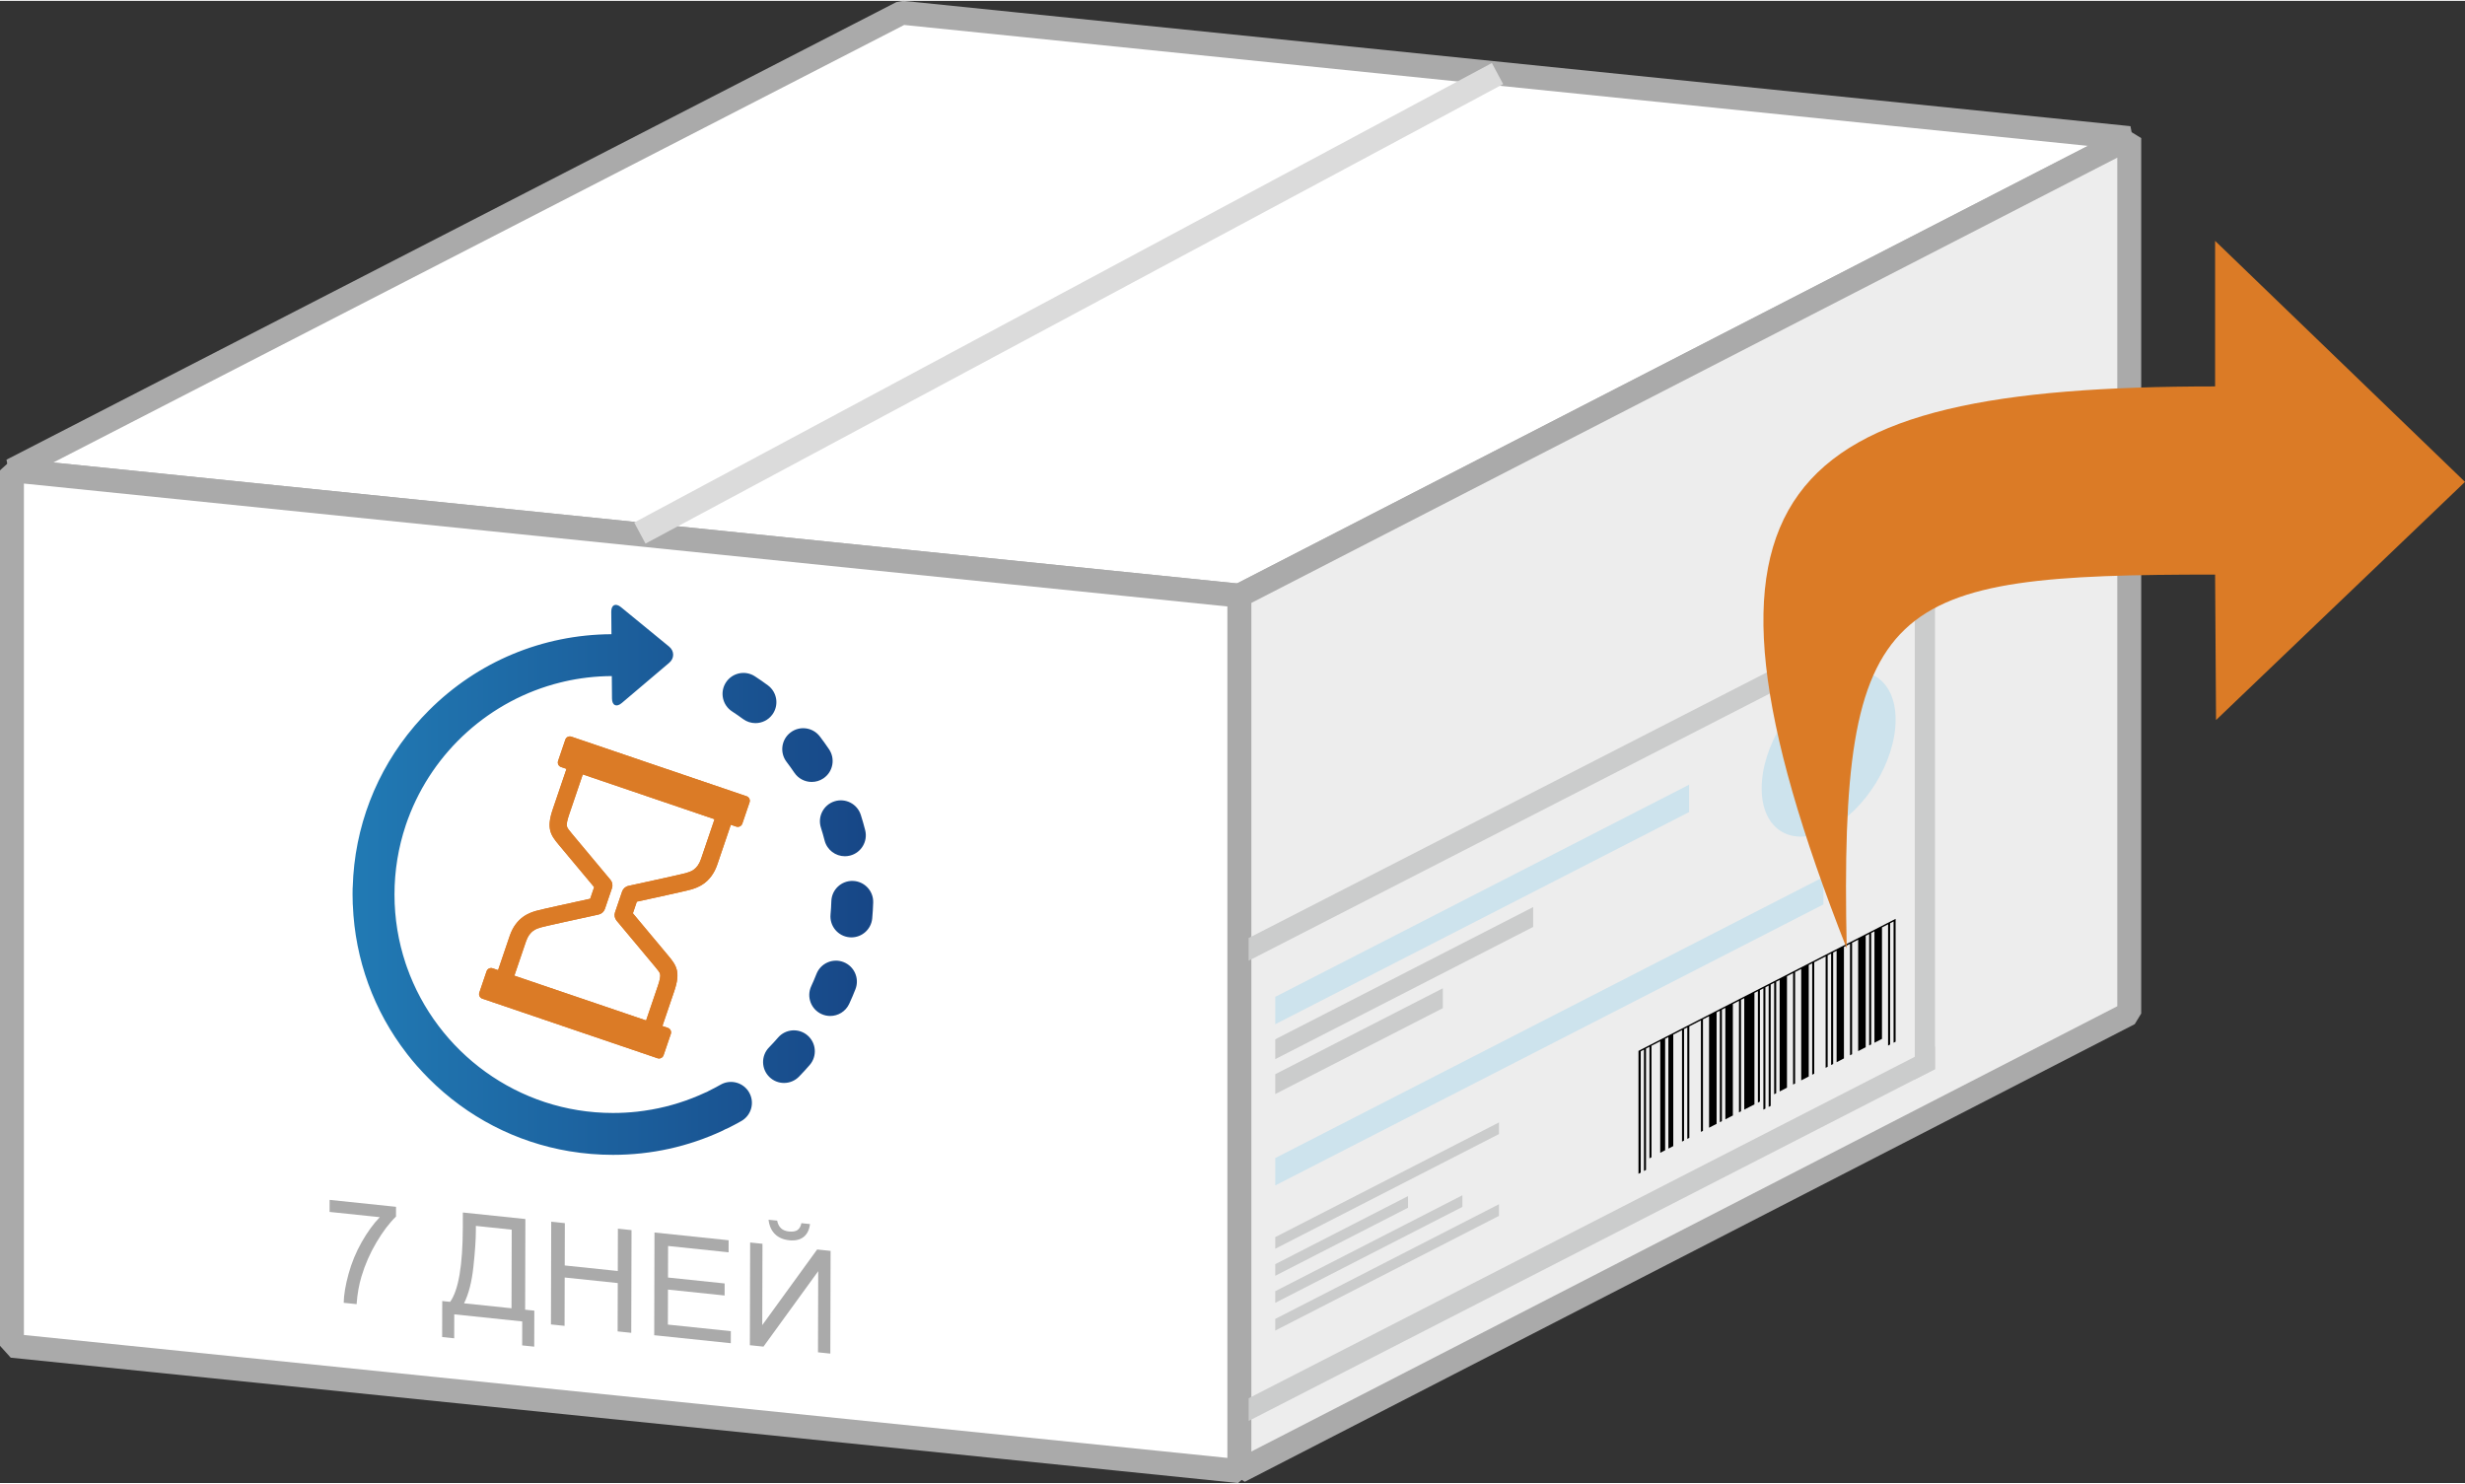 <?xml version="1.0" encoding="UTF-8"?>
<!DOCTYPE svg PUBLIC "-//W3C//DTD SVG 1.1//EN" "http://www.w3.org/Graphics/SVG/1.1/DTD/svg11.dtd">
<!-- Creator: CorelDRAW 2018 (64-Bit) -->
<svg xmlns="http://www.w3.org/2000/svg" xml:space="preserve" width="206px" height="124px" version="1.1" style="shape-rendering:geometricPrecision; text-rendering:geometricPrecision; image-rendering:optimizeQuality; fill-rule:evenodd; clip-rule:evenodd"
viewBox="0 0 1169697 703309"
 xmlns:xlink="http://www.w3.org/1999/xlink">
 <rect x="0" y="0" width="1169697" height="703309" fill="#333333" stroke="none"/>
 <defs>
  <style type="text/css">
   <![CDATA[
    .str1 {stroke:#DBDBDB;stroke-width:11345;stroke-miterlimit:22.926}
    .str0 {stroke:#AAAAAA;stroke-width:11345;stroke-linejoin:bevel;stroke-miterlimit:22.926}
    .fil6 {fill:none}
    .fil3 {fill:black}
    .fil4 {fill:#CBCCCC}
    .fil2 {fill:#CDE3ED}
    .fil7 {fill:#DB7B26}
    .fil1 {fill:#EDEDED}
    .fil0 {fill:white}
    .fil9 {fill:#AAAAAA;fill-rule:nonzero}
    .fil5 {fill:#DB7B26;fill-rule:nonzero}
    .fil8 {fill:url(#id0)}
   ]]>
  </style>
  <linearGradient id="id0" gradientUnits="userSpaceOnUse" x1="167297" y1="417096" x2="414354" y2="417096">
   <stop offset="0" style="stop-opacity:1; stop-color:#217AB4"/>
   <stop offset="1" style="stop-opacity:1; stop-color:#174686"/>
  </linearGradient>
 </defs>
 <g id="Слой_x0020_1">
  <polygon class="fil0 str0" points="5673,222776 427957,5643 1010375,65120 588091,282255 "/>
  <polygon class="fil1 str0" points="588091,282255 1010375,65120 1010375,480533 588091,697666 "/>
  <polygon class="fil0 str0" points="5673,222776 588091,282255 588091,697666 5673,638187 "/>
  <path class="fil2" d="M867728 321756c17550,-8998 31781,-334 31781,19348 0,19681 -14231,42934 -31781,51931 -17551,8998 -31782,335 -31782,-19346 0,-19683 14231,-42935 31782,-51933z"/>
  <polygon class="fil3" points="777504,498246 899509,435608 899509,436352 899507,436354 899507,493898 898542,494393 898542,436850 896900,437692 896900,495238 895935,495731 895935,438187 893041,439675 893041,492558 889467,494393 889467,441508 887924,442301 887924,495186 886959,495682 886959,442797 885317,443639 885317,496524 881745,498359 881745,445474 878851,446958 878851,499847 877884,500342 877884,447455 874988,448943 874988,501830 871512,503616 871512,450727 869874,451567 869874,504459 868908,504954 868908,452065 867268,452905 867268,505796 866301,506294 866301,453402 860896,456177 860896,509070 859931,509565 859931,456672 858291,457514 858291,510408 854717,512243 854717,459349 851823,460835 851823,513731 850858,514226 850858,461330 847960,462818 847960,515716 844485,517502 844485,464602 842847,465442 842847,518342 841880,518838 841880,465940 840238,466782 840238,524343 839273,524838 839273,467277 837727,468071 837727,525631 836765,526127 836765,468566 835122,469409 835122,522308 834158,522806 834158,469904 832518,470746 832518,523648 827690,526129 827690,473225 826146,474016 826146,526920 825181,527417 825181,474513 822285,475999 822285,528903 818713,530738 818713,477834 817071,478674 817071,531581 816106,532078 816106,479170 814563,479963 814563,532869 810991,534706 810991,481798 808095,483284 808095,536192 807130,536690 807130,483779 801627,486604 801627,539515 800662,540010 800662,487100 799118,487893 799118,540804 798151,541301 798151,488388 794001,490519 794001,543432 791685,544622 791685,491709 790142,492500 790142,545415 787822,546605 787822,493690 783672,495821 783672,548738 782709,549233 782709,496316 781067,497161 781067,554739 780102,555234 780102,497654 778559,498447 778559,556027 777495,556574 777495,498297 777504,498291 "/>
  <polygon class="fil2" points="605145,562094 865248,428759 865248,415767 605145,549103 "/>
  <polygon class="fil2" points="605145,485601 801526,384932 801526,371940 605145,472609 "/>
  <polygon class="fil4" points="605145,586618 711303,532198 711303,537721 605145,592141 "/>
  <polygon class="fil4" points="605145,599447 668145,567152 668145,572672 605145,604970 "/>
  <polygon class="fil4" points="605145,612278 693925,566768 693925,572288 605145,617801 "/>
  <polygon class="fil4" points="605145,625433 711303,571013 711303,576535 605145,630955 "/>
  <polygon class="fil4" points="605145,492749 727524,430015 727524,439433 605145,502169 "/>
  <polygon class="fil4" points="605145,509314 684655,468555 684655,477975 605145,518735 "/>
  <polygon class="fil4" points="592494,444711 918204,277742 918204,288509 592494,455478 "/>
  <polygon class="fil4" points="592514,663079 918204,496143 918204,506909 592514,673846 "/>
  <polygon class="fil4" points="908601,511831 908601,282665 918204,277742 918204,506909 "/>
  <path class="fil5" d="M1051113 272246l446 69032 118138 -113012 -118584 -114362 0 69062c-207550,0 -261087,47489 -174805,266674 -3580,-167245 18971,-177394 174805,-177394z"/>
  <line class="fil6 str1" x1="303625" y1="252548" x2="710600" y2= "34508" />
  <path class="fil7" d="M327712 421735c2857,-825 9555,-2765 12668,-11920l6412 -18857 2579 877c1181,401 2476,-236 2877,-1417l3441 -10117c401,-1182 -236,-2476 -1417,-2877l-83135 -28267c-1179,-403 -2476,236 -2877,1415l-3441 10119c-401,1179 238,2474 1417,2875l2579 879 -6528 19200c-3083,9064 -1042,12126 2826,16759l16823 20146 -1876 5514c-6436,1398 -23259,5061 -25523,5715 -2858,828 -9557,2766 -12670,11920l-5521 16238 -2579 -877c-1179,-401 -2476,236 -2877,1417l-3438 10117c-404,1181 235,2474 1414,2877l83135 28269c1180,401 2474,-236 2877,-1419l3439 -10115c403,-1181 -236,-2476 -1417,-2877l-2579 -877 5636 -16583c3083,-9062 1047,-12125 -2823,-16756l-16821 -20146 1874 -5514c6436,-1396 23259,-5060 25525,-5718zm-35134 14705l18294 21904c1402,1681 2146,2598 2347,3439 242,1010 -81,2795 -988,5458l-5636 16583 -62520 -21259 5521 -16235c1743,-5126 4903,-6040 7207,-6708 1805,-521 17280,-3915 27240,-6070 1400,-302 2541,-1318 3002,-2675l3357 -9871c457,-1348 180,-2836 -731,-3929l-18238 -21838 -56 -68c-1404,-1681 -2148,-2599 -2349,-3439 -243,-1008 81,-2794 988,-5458l6528 -19203 62519 21259 -6412 18859c-1743,5126 -4901,6039 -7208,6706 -1803,523 -17277,3917 -27237,6069 -1400,303 -2541,1319 -3004,2676l-3355 9870c-459,1349 -180,2837 731,3930z"/>
  <path class="fil7" d="M327712 421735c2857,-825 9555,-2765 12668,-11920l6412 -18857 2579 877c1181,401 2476,-236 2877,-1417l3441 -10117c401,-1182 -236,-2476 -1417,-2877l-83135 -28267c-1179,-403 -2476,236 -2877,1415l-3441 10119c-401,1179 238,2474 1417,2875l2579 879 -6528 19200c-3083,9064 -1042,12126 2826,16759l16823 20146 -1876 5514c-6436,1398 -23259,5061 -25523,5715 -2858,828 -9557,2766 -12670,11920l-5521 16238 -2579 -877c-1179,-401 -2476,236 -2877,1417l-3438 10117c-404,1181 235,2474 1414,2877l83135 28269c1180,401 2474,-236 2877,-1419l3439 -10115c403,-1181 -236,-2476 -1417,-2877l-2579 -877 5636 -16583c3083,-9062 1047,-12125 -2823,-16756l-16821 -20146 1874 -5514c6436,-1396 23259,-5060 25525,-5718zm-35134 14705l18294 21904c1402,1681 2146,2598 2347,3439 242,1010 -81,2795 -988,5458l-5636 16583 -62520 -21259 5521 -16235c1743,-5126 4903,-6040 7207,-6708 1805,-521 17280,-3915 27240,-6070 1400,-302 2541,-1318 3002,-2675l3357 -9871c457,-1348 180,-2836 -731,-3929l-18238 -21838 -56 -68c-1404,-1681 -2148,-2599 -2349,-3439 -243,-1008 81,-2794 988,-5458l6528 -19203 62519 21259 -6412 18859c-1743,5126 -4901,6039 -7208,6706 -1803,523 -17277,3917 -27237,6069 -1400,303 -2541,1319 -3004,2676l-3355 9870c-459,1349 -180,2837 731,3930z"/>
  <path class="fil8" d="M366469 338705c3265,-4410 2338,-10629 -2071,-13892 -2007,-1490 -4091,-2933 -6188,-4296 -4598,-2989 -10751,-1687 -13742,2911 -2988,4599 -1687,10754 2912,13745 1762,1142 3509,2356 5196,3606 1778,1316 3849,1948 5904,1950 3040,0 6042,-1391 7989,-4024zm10459 27541c1917,2853 5056,4392 8252,4392 1904,-2 3831,-544 5531,-1689 4554,-3059 5765,-9229 2704,-13783 -1396,-2079 -2873,-4138 -4393,-6123 -3334,-4358 -9568,-5188 -13924,-1854 -4357,3331 -5186,9568 -1853,13924 1274,1668 2513,3394 3683,5133zm12615 26086c639,1996 1224,4041 1745,6078 1145,4496 5186,7484 9620,7486 810,-2 1635,-102 2459,-310 5316,-1355 8528,-6764 7173,-12081 -620,-2425 -1316,-4858 -2077,-7231 -1673,-5225 -7266,-8104 -12488,-6432 -5227,1674 -8106,7266 -6432,12490zm15172 25279c-5492,-166 -10063,4148 -10224,9632 -62,2099 -193,4223 -384,6309 -501,5465 3521,10299 8983,10801 309,30 615,45 920,43 5074,0 9407,-3872 9879,-9026 229,-2495 384,-5027 459,-7535 160,-5482 -4149,-10062 -9633,-10224zm-4418 38516c-5111,-2000 -10872,521 -12872,5630 -766,1953 -1599,3913 -2485,5821 -2305,4978 -139,10880 4839,13184 1353,631 2770,924 4170,924 3749,3 7338,-2133 9017,-5760 1052,-2268 2049,-4599 2958,-6927 2001,-5107 -519,-10869 -5627,-12872zm-17083 34797c-4150,-3584 -10421,-3130 -14010,1019 -1374,1586 -2813,3151 -4277,4654 -3835,3921 -3762,10209 163,14047 1932,1886 4438,2827 6940,2827 2583,3 5162,-1001 7107,-2990 1745,-1788 3460,-3653 5096,-5544 3586,-4151 3132,-10424 -1019,-14013zm-41246 23349c-1824,1036 -3706,2024 -5589,2944 -304,150 -598,313 -883,486 -302,105 -602,228 -900,367 -8175,3810 -16697,6492 -25476,8048 -111,17 -225,24 -339,45 -2069,367 -4176,671 -6258,909 -23,4 -47,9 -68,13 -3827,420 -7695,639 -11605,635 -45075,2 -83514,-28921 -97758,-69179 -215,-615 -431,-1228 -635,-1843 -3413,-10267 -5267,-21238 -5267,-32637 0,-11422 1863,-22420 5291,-32704 75,-225 146,-448 223,-673 203,-599 416,-1195 632,-1788 101,-281 202,-560 305,-837 11836,-31855 38909,-56362 72314,-64629 22,-4 43,-6 63,-10 495,-125 992,-243 1490,-356 55,-15 111,-32 165,-47 7287,-1673 14865,-2571 22641,-2612l90 10660c28,3310 2116,4264 4639,2126l22513 -19084c2524,-2138 2496,-5604 -66,-7701l-22828 -18703c-2560,-2095 -4631,-1104 -4603,2202l90 10637c-32735,183 -63480,13009 -86647,36172 -2283,2283 -4459,4643 -6538,7066 -13,11 -26,21 -39,39 -77,87 -150,180 -225,270 -18234,21398 -28514,48065 -29322,76358 -19,219 -43,437 -49,662 -22,944 -32,1904 -32,2852 0,1556 32,3132 90,4688 6,180 30,360 47,538 1046,25778 9958,50148 25596,70334 53,69 96,142 150,213 1528,1970 3143,3923 4796,5803 105,120 222,229 332,341 1672,1886 3398,3734 5194,5529 18341,18341 41435,30201 66503,34439 75,11 152,26 230,39 55,8 111,15 169,21 6693,1108 13526,1681 20446,1681 18210,2 35753,-3872 52139,-11513 354,-163 688,-351 1012,-553 366,-124 727,-274 1082,-446 2249,-1100 4494,-2279 6672,-3514 4775,-2701 6455,-8762 3752,-13536 -2703,-4774 -8766,-6451 -13539,-3752z"/>
  <path class="fil9" d="M156399 574670l15 -5717 31509 3288 -13 4629c-3104,2980 -6200,7045 -9257,12207 -3064,5163 -5426,10554 -7107,16178 -1203,3949 -1987,8350 -2328,13172l-6125 -641c79,-3827 840,-8389 2294,-13674 1453,-5295 3522,-10321 6221,-15089 2701,-4767 5572,-8723 8610,-11866l-23819 -2487z"/>
  <path id="1" class="fil9" d="M219635 574940l29669 3098 -114 43019 4357 455 -45 17084 -5716 -598 30 -11367 -32256 -3368 -31 11367 -5717 -596 45 -17084 3743 390c3964,-5508 5969,-17271 6016,-35276l19 -7124zm23188 8141l-17012 -1778 -6 2496c-11,4153 -401,9797 -1168,16924 -755,7126 -2247,12895 -4436,17307l22523 2352 99 -37301z"/>
  <polygon id="2" class="fil9" points="261436,628055 261563,579318 268029,579994 267975,600073 293155,602701 293206,582622 299672,583297 299543,632034 293080,631358 293140,608419 267960,605791 267900,628730 "/>
  <polygon id="3" class="fil9" points="310443,633170 310569,584433 345752,588108 345737,593826 317020,590826 316982,605801 343861,608608 343846,614325 316967,611519 316924,628128 346796,631247 346781,636965 "/>
  <path id="4" class="fil9" d="M355959 589174l5853 611 -101 38593 26040 -35886 6384 667 -128 48737 -5851 -611 101 -38494 -25973 35792 -6453 -673 128 -48736zm24325 -9172l4082 427c-335,2767 -1364,4815 -3066,6135 -1707,1332 -3964,1846 -6790,1550 -2836,-295 -5102,-1282 -6789,-2943 -1683,-1674 -2700,-3936 -3021,-6796l4082 427c302,1562 924,2774 1841,3618 916,858 2164,1362 3716,1523 1805,188 3166,-33 4086,-674 922,-630 1548,-1721 1859,-3267z"/>
 </g>
</svg>
